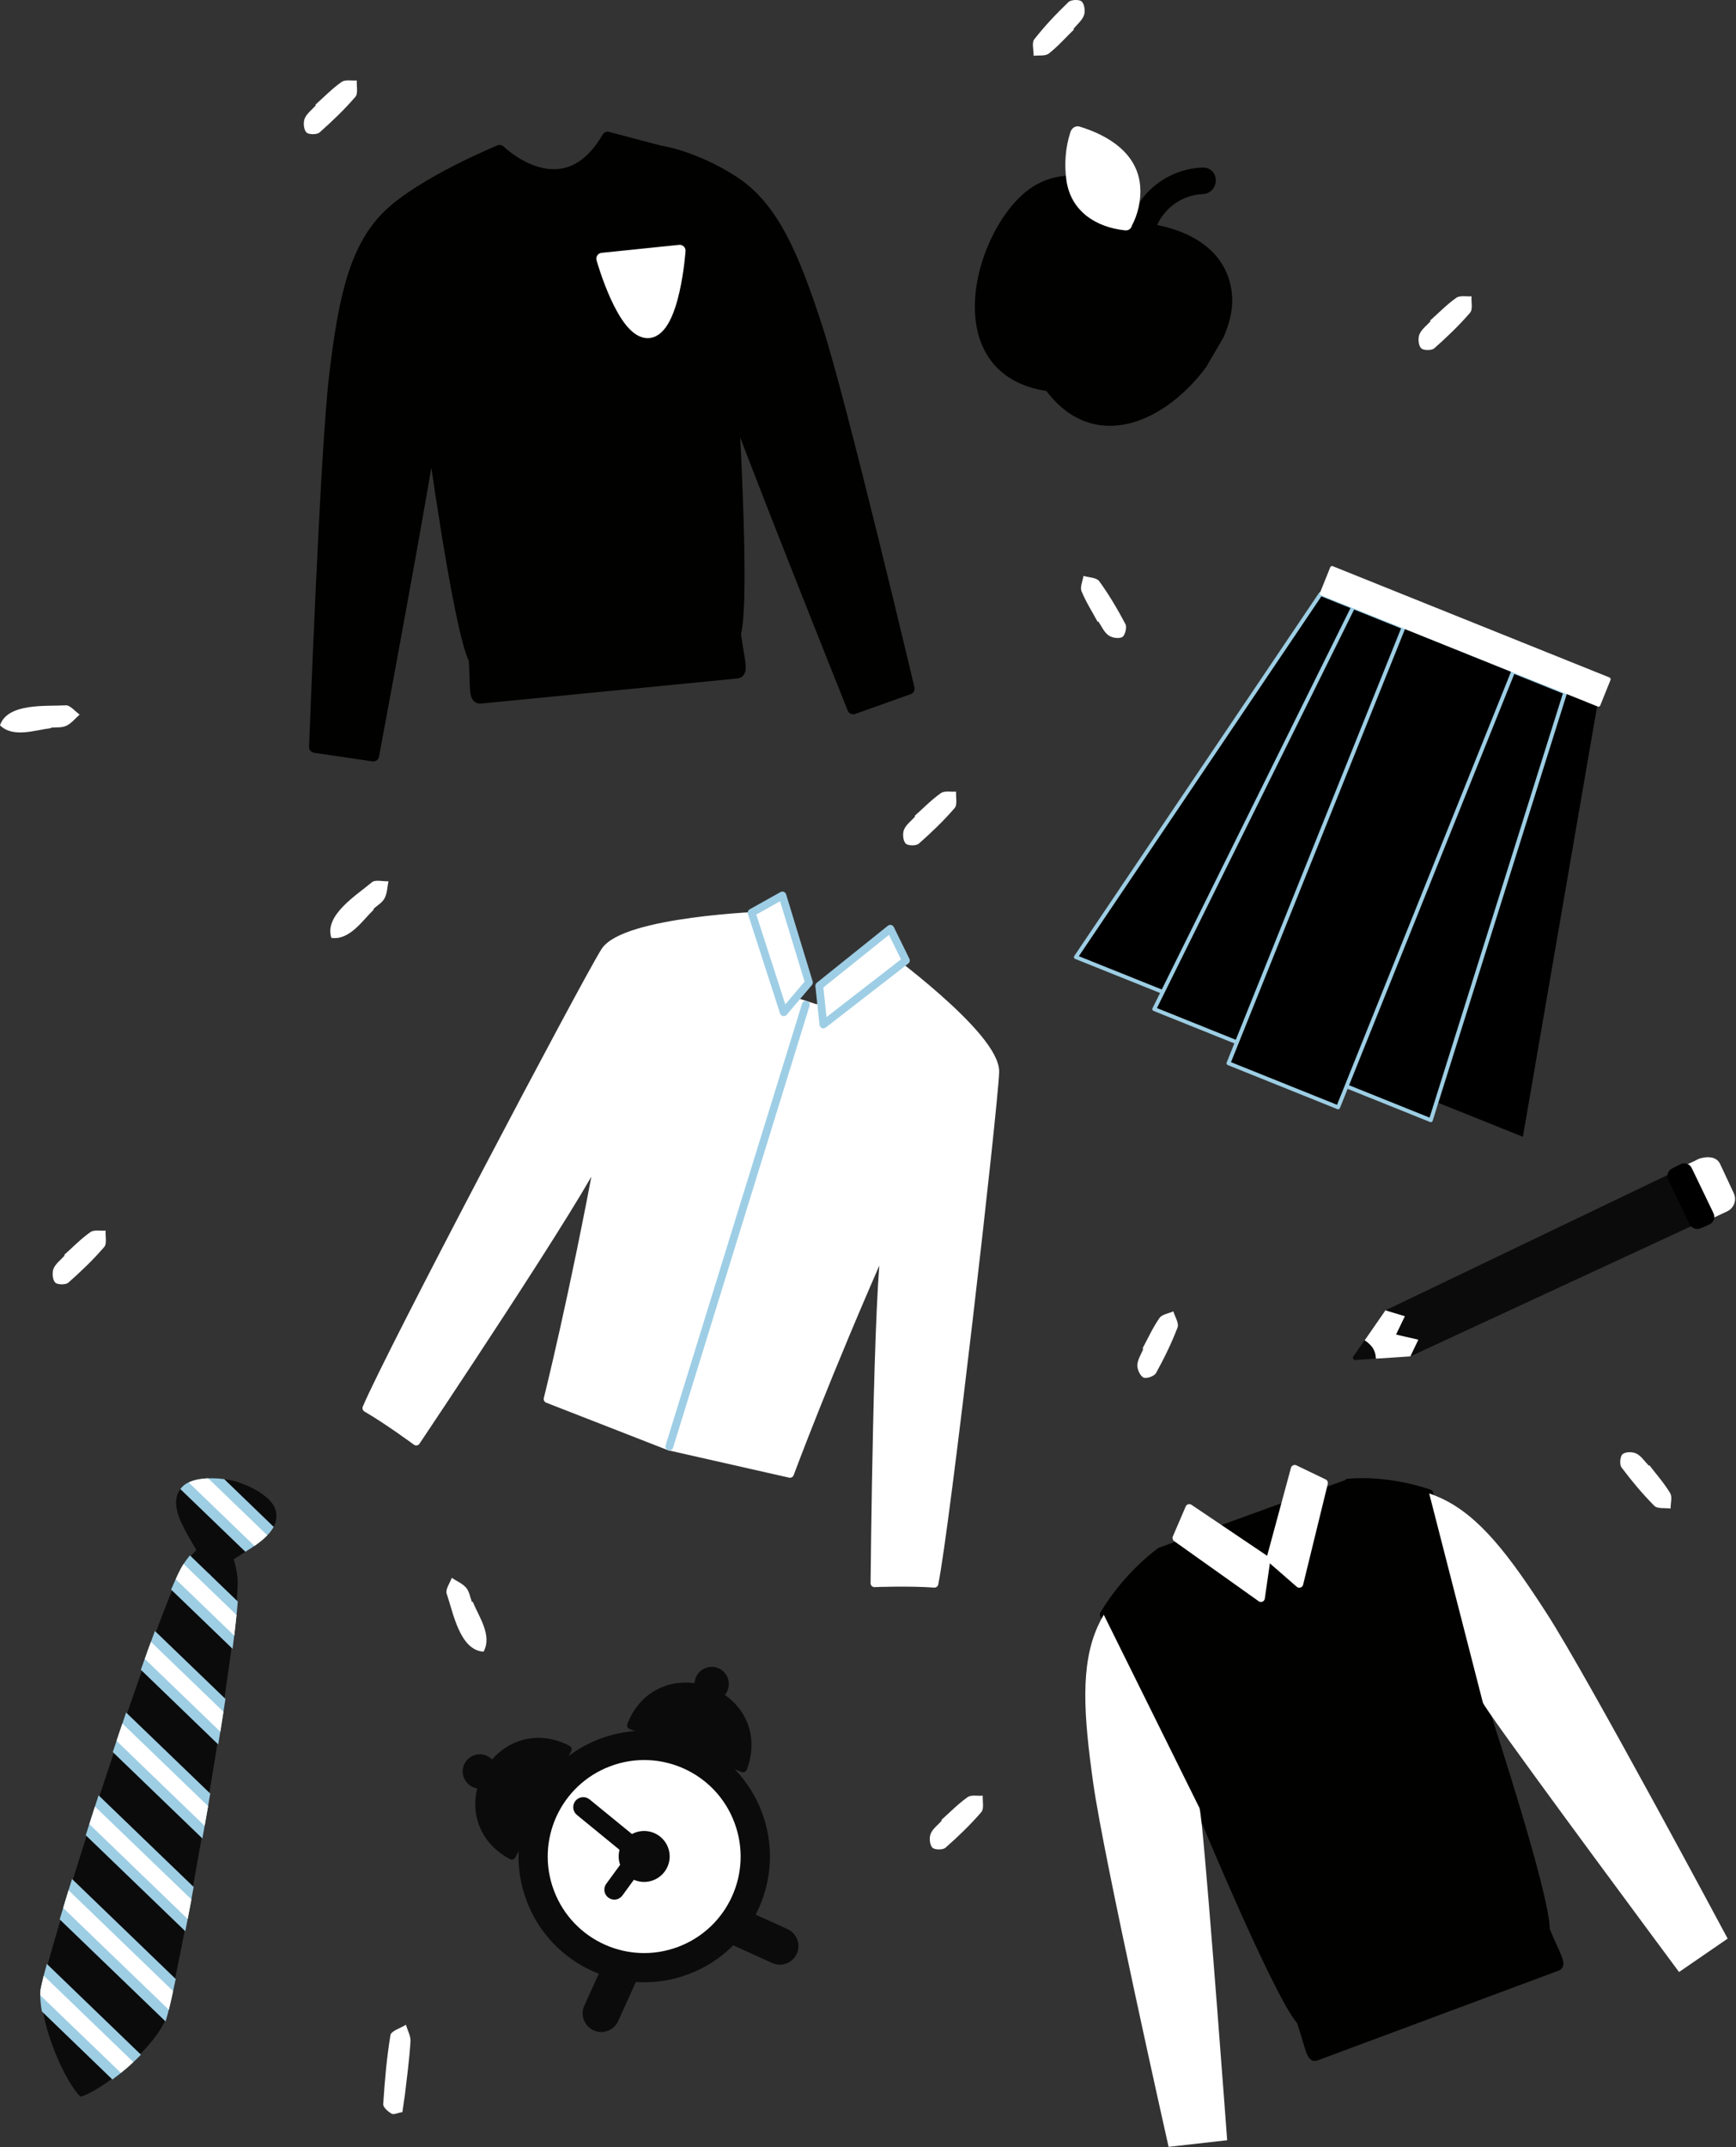 <?xml version="1.0" encoding="UTF-8" standalone="no"?>
<!DOCTYPE svg PUBLIC "-//W3C//DTD SVG 1.1//EN" "http://www.w3.org/Graphics/SVG/1.1/DTD/svg11.dtd">
<svg width="100%" height="100%" viewBox="0 0 1393 1722" version="1.1" xmlns="http://www.w3.org/2000/svg" xmlns:xlink="http://www.w3.org/1999/xlink" xml:space="preserve" xmlns:serif="http://www.serif.com/" style="fill-rule:evenodd;clip-rule:evenodd;stroke-linecap:round;stroke-linejoin:round;stroke-miterlimit:10;">
    <rect x="0" y="0" width="1393" height="1722" fill="#333333" stroke="none"/>
    <g transform="matrix(1,0,0,1,-182.1,6025.03)">
        <path d="M719.2,-4865L816,-4843.1C816,-4843.1 845.4,-4922.5 893.3,-5030.7C886,-4999.2 883.8,-4755.4 883.8,-4755.4C883.8,-4755.4 911.5,-4756.5 931.9,-4755C941.3,-4801.1 979.7,-5135.9 980.7,-5165.3C981.7,-5194.7 887.5,-5262.7 887.5,-5262.7L838.2,-5216.1L818.4,-5222.5L795.8,-5291C795.8,-5291 683,-5287 667.3,-5262.1C651.6,-5237.2 494.3,-4939.2 476.1,-4895.8C493.8,-4885.5 516.1,-4869 516.1,-4869C516.1,-4869 651.9,-5071.5 663.6,-5101.6C642.1,-4985.2 621.5,-4903.1 621.5,-4903.1L719.2,-4865" style="fill:white;fill-rule:nonzero;stroke:white;stroke-width:6.26px;"/>
        <g>
            <path d="M785.2,-5293.1L809.9,-5306.9L831.2,-5237.1L811,-5213.3L785.2,-5293.1Z" style="fill:white;fill-rule:nonzero;stroke:rgb(158,206,229);stroke-width:6.26px;"/>
            <path d="M909,-5254.8L896.5,-5280.2L839.5,-5234.5L842.8,-5203.5L909,-5254.8Z" style="fill:white;fill-rule:nonzero;stroke:rgb(158,206,229);stroke-width:6.26px;"/>
            <path d="M828.7,-5219.3L719.2,-4865" style="fill:none;fill-rule:nonzero;stroke:rgb(158,206,229);stroke-width:6.26px;stroke-linecap:butt;stroke-linejoin:miter;"/>
        </g>
        <path d="M505,-4331.3C501.4,-4330.7 498.1,-4329 496.3,-4330C493.4,-4331.7 489.4,-4335.2 489.6,-4337.7C490.8,-4356.2 492.4,-4374.7 495.4,-4393C495.9,-4396.3 503.5,-4398.6 507.8,-4401.3C509.1,-4396.9 511.7,-4392.4 511.5,-4388.1C510.6,-4373.7 508.7,-4359.4 507,-4345.1C506.4,-4340.7 505.6,-4336.2 505,-4331.3Z" style="fill:white;fill-rule:nonzero;"/>
        <path d="M937.4,-4565.5C944.4,-4571.7 950.9,-4578.5 958.5,-4583.8C961.4,-4585.9 966.6,-4584.7 970.7,-4585C970.4,-4580.5 971.9,-4574.5 969.5,-4571.8C960.7,-4561.6 950.9,-4552.2 940.8,-4543.3C938.7,-4541.4 931.9,-4541.5 930.2,-4543.4C928.1,-4545.6 927.6,-4551.3 928.9,-4554.5C930.6,-4558.6 934.8,-4561.6 937.9,-4565.1C937.7,-4565.2 937.5,-4565.3 937.4,-4565.5Z" style="fill:white;fill-rule:nonzero;"/>
        <path d="M1098.9,-4943.7C1103.3,-4951.9 1107.2,-4960.5 1112.5,-4968.1C1114.5,-4971 1119.8,-4971.7 1123.6,-4973.4C1124.9,-4969.1 1128.3,-4963.9 1127,-4960.5C1122.2,-4947.9 1116.2,-4935.7 1109.7,-4923.9C1108.3,-4921.4 1102,-4919.2 1099.7,-4920.3C1096.9,-4921.7 1094.6,-4926.9 1094.7,-4930.3C1094.9,-4934.7 1097.8,-4939 1099.5,-4943.3C1099.3,-4943.5 1099.1,-4943.6 1098.9,-4943.7Z" style="fill:white;fill-rule:nonzero;"/>
        <path d="M1505.6,-4850C1511.3,-4842.6 1517.5,-4835.6 1522.3,-4827.6C1524.1,-4824.5 1522.6,-4819.5 1522.6,-4815.3C1518.1,-4815.9 1512,-4814.9 1509.5,-4817.5C1500,-4827.1 1491.3,-4837.5 1483.2,-4848.3C1481.5,-4850.6 1482.1,-4857.3 1484.1,-4858.9C1486.5,-4860.9 1492.2,-4860.9 1495.3,-4859.3C1499.2,-4857.3 1501.9,-4852.9 1505.2,-4849.6C1505.3,-4849.8 1505.5,-4849.9 1505.6,-4850Z" style="fill:white;fill-rule:nonzero;"/>
        <path d="M1043.9,-6001.4C1037.2,-5994.9 1031,-5987.8 1023.7,-5982.1C1020.9,-5979.9 1015.7,-5980.8 1011.5,-5980.3C1011.6,-5984.8 1009.8,-5990.8 1012.1,-5993.6C1020.4,-6004.2 1029.8,-6014.1 1039.5,-6023.4C1041.5,-6025.4 1048.3,-6025.6 1050.1,-6023.8C1052.3,-6021.7 1053.1,-6016 1051.9,-6012.8C1050.4,-6008.7 1046.4,-6005.4 1043.4,-6001.8C1043.6,-6001.7 1043.7,-6001.5 1043.9,-6001.4Z" style="fill:white;fill-rule:nonzero;"/>
        <path d="M435.1,-5941C442.1,-5947.2 448.6,-5954 456.2,-5959.3C459.1,-5961.4 464.3,-5960.2 468.4,-5960.5C468.1,-5956 469.6,-5950 467.2,-5947.3C458.4,-5937.1 448.6,-5927.7 438.5,-5918.8C436.4,-5916.9 429.6,-5917 427.9,-5918.9C425.8,-5921.1 425.3,-5926.8 426.6,-5930C428.3,-5934.1 432.5,-5937.1 435.6,-5940.6C435.4,-5940.7 435.3,-5940.9 435.1,-5941Z" style="fill:white;fill-rule:nonzero;"/>
        <path d="M1062.9,-5526.3C1058.5,-5534.5 1053.4,-5542.4 1049.9,-5551C1048.6,-5554.3 1050.9,-5559.1 1051.5,-5563.2C1055.8,-5561.9 1062,-5561.9 1064.1,-5559C1072,-5548.1 1078.9,-5536.4 1085.2,-5524.5C1086.5,-5522 1084.9,-5515.5 1082.7,-5514.2C1080,-5512.6 1074.4,-5513.5 1071.6,-5515.5C1068,-5518.1 1066,-5522.8 1063.4,-5526.7C1063.2,-5526.5 1063.1,-5526.4 1062.9,-5526.3Z" style="fill:white;fill-rule:nonzero;"/>
        <g transform="matrix(1,0,0,1,186.562,-698.156)">
            <path d="M47,-4320.5C54,-4326.7 60.5,-4333.5 68.1,-4338.8C71,-4340.9 76.2,-4339.7 80.3,-4340C80,-4335.5 81.5,-4329.5 79.1,-4326.8C70.3,-4316.6 60.5,-4307.2 50.4,-4298.3C48.3,-4296.4 41.5,-4296.5 39.8,-4298.4C37.7,-4300.6 37.2,-4306.3 38.5,-4309.5C40.2,-4313.6 44.4,-4316.6 47.5,-4320.1C47.3,-4320.2 47.2,-4320.3 47,-4320.5Z" style="fill:white;fill-rule:nonzero;"/>
        </g>
        <path d="M916,-5370.7C923,-5376.9 929.5,-5383.7 937.1,-5389C940,-5391.1 945.2,-5389.9 949.3,-5390.2C949,-5385.7 950.5,-5379.7 948.1,-5377C939.3,-5366.8 929.5,-5357.4 919.4,-5348.5C917.3,-5346.6 910.5,-5346.7 908.8,-5348.6C906.7,-5350.8 906.2,-5356.5 907.5,-5359.7C909.2,-5363.8 913.4,-5366.8 916.5,-5370.3C916.3,-5370.5 916.1,-5370.6 916,-5370.7Z" style="fill:white;fill-rule:nonzero;"/>
        <g transform="matrix(1,0,0,1,-197.312,194.687)">
            <path d="M1526.9,-5962.6C1533.9,-5968.8 1540.4,-5975.6 1548,-5980.9C1550.9,-5983 1556.1,-5981.8 1560.2,-5982.1C1559.9,-5977.6 1561.4,-5971.6 1559,-5968.9C1550.2,-5958.7 1540.4,-5949.3 1530.3,-5940.4C1528.2,-5938.5 1521.4,-5938.6 1519.7,-5940.5C1517.6,-5942.7 1517.1,-5948.4 1518.4,-5951.6C1520.1,-5955.7 1524.3,-5958.7 1527.4,-5962.2C1527.1,-5962.3 1527,-5962.5 1526.9,-5962.6Z" style="fill:white;fill-rule:nonzero;"/>
        </g>
        <g>
            <g>
                <g>
                    <path d="M668.7,-4399.4C665.9,-4398.3 662.6,-4398.3 659.7,-4399.7C653.8,-4402.4 651.1,-4409.4 653.8,-4415.3L673.7,-4459.2C676.4,-4465.1 683.4,-4467.8 689.3,-4465.1C695.2,-4462.4 697.9,-4455.4 695.2,-4449.5L675.3,-4405.6C674,-4402.6 671.6,-4400.5 668.7,-4399.4Z" style="fill:rgb(11,11,11);fill-rule:nonzero;stroke:rgb(11,11,11);stroke-width:6.26px;"/>
                </g>
                <g>
                    <path d="M812,-4453.4C809.2,-4452.3 805.9,-4452.3 803,-4453.7L759.1,-4473.6C753.2,-4476.3 750.5,-4483.3 753.2,-4489.2C755.9,-4495.1 762.9,-4497.8 768.8,-4495.1L812.7,-4475.2C818.6,-4472.5 821.3,-4465.5 818.6,-4459.6C817.3,-4456.6 814.9,-4454.5 812,-4453.4Z" style="fill:rgb(11,11,11);fill-rule:nonzero;stroke:rgb(11,11,11);stroke-width:6.26px;"/>
                </g>
            </g>
        </g>
        <path d="M790.5,-4570.7C809.5,-4520.2 784,-4463.8 733.5,-4444.8C683,-4425.8 626.6,-4451.3 607.6,-4501.8C588.6,-4552.3 614.1,-4608.7 664.6,-4627.7C715.1,-4646.7 771.4,-4621.2 790.5,-4570.7Z" style="fill:rgb(11,11,11);fill-rule:nonzero;stroke:rgb(11,11,11);stroke-width:6.26px;"/>
        <path d="M771.4,-4563.5C786.5,-4523.5 766.3,-4478.9 726.3,-4463.8C686.3,-4448.7 641.7,-4468.9 626.6,-4508.9C611.5,-4548.9 631.7,-4593.5 671.7,-4608.6C711.7,-4623.7 756.4,-4603.5 771.4,-4563.5Z" style="fill:white;fill-rule:nonzero;"/>
        <g>
            <g>
                <path d="M576.8,-4608.8C574.5,-4613.9 568.6,-4616.4 563.4,-4614.4C557.9,-4612.3 555.1,-4606.2 557.2,-4600.7C559.1,-4595.8 564.2,-4593 569.2,-4594C562,-4572.4 569.7,-4549.1 592.8,-4536.9L637.7,-4622.2C614.3,-4634.4 590.4,-4627.3 576.8,-4608.8Z" style="fill:rgb(11,11,11);fill-rule:nonzero;stroke:rgb(11,11,11);stroke-width:6.26px;"/>
                <path d="M743,-4671.4C741.4,-4676.7 744.1,-4682.5 749.4,-4684.5C754.9,-4686.6 761.1,-4683.8 763.1,-4678.3C765,-4673.4 762.9,-4667.9 758.5,-4665.4C778.2,-4654 787.7,-4631.3 778.4,-4606.9L688.4,-4641.4C697.9,-4665.9 720.5,-4676.3 743,-4671.4Z" style="fill:rgb(11,11,11);fill-rule:nonzero;stroke:rgb(11,11,11);stroke-width:6.26px;"/>
            </g>
        </g>
        <g>
            <path d="M676.8,-4505.1C675.3,-4504.5 673.6,-4504.7 672.2,-4505.7C670,-4507.3 669.5,-4510.3 671.1,-4512.5L689.3,-4537.4L647,-4572C644.9,-4573.7 644.6,-4576.8 646.3,-4578.9C648,-4581 651.1,-4581.3 653.2,-4579.6L699,-4542.2C701,-4540.6 701.4,-4537.6 699.9,-4535.5L679,-4506.8C678.4,-4506 677.6,-4505.5 676.8,-4505.1Z" style="fill:rgb(11,11,11);fill-rule:nonzero;stroke:rgb(11,11,11);stroke-width:6.26px;"/>
        </g>
        <path d="M715.2,-4542.4C718.6,-4533.5 714.1,-4523.5 705.1,-4520.1C696.2,-4516.7 686.2,-4521.2 682.8,-4530.2C679.4,-4539.1 683.9,-4549.1 692.9,-4552.5C701.9,-4555.8 711.8,-4551.3 715.2,-4542.4Z" style="fill:rgb(11,11,11);fill-rule:nonzero;stroke:rgb(11,11,11);stroke-width:6.26px;"/>
        <path d="M561.4,-4740.6C566.3,-4728.6 577.3,-4713.5 570.1,-4700.5C551,-4701.6 545.7,-4732 540.5,-4747.1C539.4,-4750.5 543.1,-4755.5 544.6,-4759.7C548.5,-4757.1 553.2,-4755.2 556.1,-4751.8C558.7,-4748.8 559.3,-4744.2 560.8,-4740.3C561.1,-4740.5 561.3,-4740.6 561.4,-4740.6Z" style="fill:white;fill-rule:nonzero;"/>
        <path d="M482.1,-5295.7C472.8,-5286.7 462.7,-5270.9 448,-5272.9C442,-5291.1 468.3,-5307.2 480.5,-5317.5C483.2,-5319.8 489.3,-5318.1 493.8,-5318.3C492.9,-5313.7 492.8,-5308.7 490.7,-5304.7C488.9,-5301.2 484.8,-5298.9 481.7,-5296.1C481.9,-5295.9 482,-5295.8 482.1,-5295.7Z" style="fill:white;fill-rule:nonzero;"/>
        <path d="M1241.8,-5548.7L1045.4,-5257.5L1151.6,-5214.9L1279.6,-5533.5L1241.8,-5548.7Z" style="fill-rule:nonzero;stroke:rgb(157,206,228);stroke-width:3.13px;stroke-linecap:butt;stroke-linejoin:miter;"/>
        <path d="M1267.9,-5538.2L1108.3,-5215.8L1191.9,-5182.2L1325.6,-5515L1267.9,-5538.2Z" style="fill-rule:nonzero;stroke:rgb(157,206,228);stroke-width:3.13px;stroke-linecap:butt;stroke-linejoin:miter;"/>
        <path d="M1463.8,-5459.5L1404.1,-5113.4L1297.9,-5156L1426,-5474.7L1463.8,-5459.5Z" style="fill-rule:nonzero;"/>
        <path d="M1438.1,-5469.8L1330.2,-5126.7L1246.6,-5160.3L1380.3,-5493L1438.1,-5469.8Z" style="fill-rule:nonzero;stroke:rgb(157,206,228);stroke-width:3.13px;stroke-linecap:butt;stroke-linejoin:miter;"/>
        <g transform="matrix(0.373,-0.928,0.928,0.373,5749.03,-2151.88)">
            <rect x="1093.9" y="-5376.3" width="377.4" height="94.8" style="stroke:rgb(157,206,228);stroke-width:3.13px;stroke-linecap:butt;stroke-linejoin:miter;"/>
        </g>
        <g transform="matrix(0.928,0.373,-0.373,0.928,-1958.19,-903.565)">
            <rect x="1237.3" y="-5525.3" width="239.2" height="22" style="fill:white;stroke:white;stroke-width:3.13px;"/>
        </g>
        <path d="M1556.3,-5048.1L1568,-5053.6C1573.5,-5056.2 1575.9,-5062.7 1573.3,-5068.2L1562.4,-5091.5C1556.5,-5104.1 1533.8,-5090.2 1547.8,-5096.8L1533.7,-5090.2L1556.3,-5048.1Z" style="fill:white;fill-rule:nonzero;"/>
        <g>
            <path d="M1286.1,-4935.5L1313.8,-4937.3L1329.7,-4952L1318.8,-4976.7L1293.8,-4974.2L1277.1,-4950.1C1279.1,-4948.8 1281.3,-4947 1283.1,-4944.7C1285.3,-4941.7 1286,-4938 1286.1,-4935.5Z" style="fill:white;fill-rule:nonzero;"/>
            <path d="M1286.1,-4935.5C1286,-4938.1 1285.3,-4941.7 1283,-4944.8C1281.3,-4947.1 1279,-4948.9 1277,-4950.2L1268,-4937.2C1267.2,-4936 1268.1,-4934.4 1269.6,-4934.4L1286.1,-4935.5Z" style="fill:rgb(11,11,11);fill-rule:nonzero;"/>
        </g>
        <path d="M1293.8,-4974.2L1309.4,-4969.5L1302.3,-4954.8L1320.2,-4950.7L1313.8,-4937.3L1542,-5043L1523.6,-5084.4L1293.8,-4974.2Z" style="fill:rgb(11,11,11);fill-rule:nonzero;"/>
        <path d="M1546.7,-5040L1553.7,-5043.1C1557.2,-5044.6 1558.7,-5048.7 1557,-5052.2L1539.6,-5088.3C1538,-5091.7 1533.9,-5093.1 1530.5,-5091.4L1523.8,-5088C1520.5,-5086.4 1519.2,-5082.4 1520.7,-5079.1L1537.8,-5043.3C1539.5,-5040 1543.4,-5038.6 1546.7,-5040Z" style="fill-rule:nonzero;"/>
        <path d="M223,-5441.1C210.2,-5439.6 192.6,-5433 182.1,-5443.4C188.3,-5461.5 219,-5458.5 234.9,-5459.4C238.4,-5459.6 242.3,-5454.6 246,-5452C242.5,-5448.9 239.4,-5444.9 235.3,-5443C231.8,-5441.3 227.1,-5441.9 222.9,-5441.5C223,-5441.4 223,-5441.3 223,-5441.1Z" style="fill:white;fill-rule:nonzero;"/>
        <path d="M1263.8,-4836.1L1265.2,-4836.1C1265.2,-4836.1 1293.1,-4839.5 1329,-4827.5L1372.1,-4659.9C1369,-4668.4 1423,-4506.6 1422.5,-4477.5C1431,-4457 1436.4,-4449.5 1431.8,-4447.7C1427.2,-4446 1344.2,-4415.1 1344.2,-4415.1L1325.7,-4408.2C1325.7,-4408.2 1242.7,-4377.3 1238.1,-4375.6C1233.5,-4373.9 1232.7,-4383.2 1225.7,-4404.2C1206.3,-4425.8 1141.4,-4583.6 1144.6,-4575.2L1067.7,-4730.2C1087.1,-4762.8 1113.3,-4781 1113.3,-4781L1265.2,-4836.1" style="fill:rgb(1,1,0);fill-rule:nonzero;stroke:rgb(1,1,0);stroke-width:6.26px;"/>
        <path d="M1328.9,-4827.4C1332.1,-4826.3 1335.2,-4825.1 1338.2,-4823.7C1369.4,-4809.4 1393.3,-4777.5 1423.4,-4730.9C1456.4,-4679.8 1568.4,-4470.4 1568.4,-4470.4L1529.4,-4443.6C1529.4,-4443.6 1405.1,-4610.9 1377.4,-4651.2C1374.2,-4655.8 1372.3,-4658.8 1372,-4659.6" style="fill:white;fill-rule:nonzero;"/>
        <path d="M1144.6,-4575.1C1145,-4574 1145.6,-4569.1 1146.5,-4561.2C1152.2,-4506.2 1166.8,-4308.7 1166.8,-4308.7L1119.8,-4303.4C1119.8,-4303.4 1067.7,-4535 1059.3,-4595.3C1051.6,-4650.1 1048.9,-4689.7 1063,-4720.9C1064.4,-4724 1066,-4727.1 1067.8,-4730.1" style="fill:white;fill-rule:nonzero;"/>
        <path d="M1126.1,-4791.7L1193.9,-4743.5L1198.3,-4774L1136.4,-4815.7L1126.1,-4791.7Z" style="fill:white;fill-rule:nonzero;stroke:white;stroke-width:6.26px;"/>
        <path d="M1244.5,-4835.8L1224.7,-4754.9L1201.5,-4775.1L1221,-4847.1L1244.5,-4835.8Z" style="fill:white;fill-rule:nonzero;stroke:white;stroke-width:6.26px;"/>
        <path d="M246.7,-4343.6C234.4,-4355.3 214.4,-4400.5 215.3,-4427.3C216,-4448.4 310.6,-4742 330.4,-4770.8C340.9,-4786.2 352.5,-4792.4 358.8,-4794.9C363.2,-4789.8 370.5,-4778.8 372.6,-4760.3C376.6,-4725.6 323,-4421.8 313.7,-4402.8C301.8,-4378.8 263.1,-4348.2 246.7,-4343.6Z" style="fill:rgb(11,11,11);"/>
        <path d="M369.3,-4837.6C385.5,-4833.1 400.3,-4823.7 403.1,-4814.5C410.3,-4790.3 367.8,-4778.3 350.1,-4760.3C342.9,-4784.5 311,-4814.9 328.6,-4833C335.4,-4839.8 352.9,-4841.2 369.3,-4837.6Z" style="fill:rgb(11,11,11);"/>
        <path d="M401.7,-4800.6L362,-4838.9C348,-4840.7 334.4,-4838.9 328.6,-4833C327.9,-4832.3 327.3,-4831.6 326.8,-4830.9L379,-4780.6C388.8,-4786.6 397.7,-4793 401.7,-4800.6Z" style="fill:rgb(157,206,228);"/>
        <path d="M396.6,-4793.8L349.2,-4839.5C343.1,-4839.3 337.6,-4838.2 333.5,-4836.2L386.3,-4785.3C390.1,-4788 393.7,-4790.8 396.6,-4793.8Z" style="fill:white;"/>
        <path d="M351.4,-4761.4L348.9,-4763.8C349.4,-4762.6 349.8,-4761.3 350.1,-4760.1C350.5,-4760.6 350.9,-4761 351.4,-4761.4Z" style="fill:rgb(0,158,226);"/>
        <path d="M372.9,-4740.7L334.5,-4777.7C332.9,-4775.8 331.3,-4773.7 329.7,-4771.3C327.2,-4767.6 323.7,-4760.3 319.4,-4750.3L368.7,-4702.8C370.6,-4717.7 372.1,-4730.6 372.9,-4740.7Z" style="fill:rgb(157,206,228);"/>
        <path d="M371.9,-4729.9L329.4,-4770.9C327.7,-4768.3 325.5,-4764.1 323.1,-4758.6L370.1,-4713.3C370.7,-4719.2 371.4,-4724.8 371.9,-4729.9Z" style="fill:white;"/>
        <path d="M363,-4662.6L306.4,-4717.1C302.8,-4707.5 299.1,-4697.1 295.1,-4686L357.2,-4626.1C359.3,-4638.6 361.2,-4650.9 363,-4662.6Z" style="fill:rgb(157,206,228);"/>
        <path d="M361.4,-4652.3L303.2,-4708.4C301.6,-4704 299.9,-4699.4 298.3,-4694.7L358.9,-4636.3C359.8,-4641.7 360.6,-4647.1 361.4,-4652.3Z" style="fill:white;"/>
        <path d="M350.8,-4586.7L283.3,-4651.7C279.8,-4641.4 276.2,-4630.7 272.6,-4620L344.5,-4550.7C346.7,-4562.6 348.7,-4574.7 350.8,-4586.7Z" style="fill:rgb(157,206,228);"/>
        <path d="M349.1,-4576.6L280.3,-4642.9C278.7,-4638.3 277.2,-4633.7 275.6,-4629L346.3,-4560.8C347.2,-4566 348.2,-4571.3 349.1,-4576.6Z" style="fill:white;"/>
        <path d="M337.5,-4511.8L261.2,-4585.3C257.7,-4574.5 254.2,-4563.8 250.9,-4553.3L330.8,-4476.3C333,-4487.4 335.2,-4499.4 337.5,-4511.8Z" style="fill:rgb(157,206,228);"/>
        <path d="M335.7,-4501.8L258.3,-4576.3C256.8,-4571.6 255.3,-4566.9 253.8,-4562.2L332.7,-4486.1C333.7,-4491.3 334.7,-4496.5 335.7,-4501.8Z" style="fill:white;"/>
        <path d="M323.1,-4438L239.9,-4518.2C236.3,-4506.7 233,-4495.8 230,-4485.8L314.9,-4404C316.6,-4408.7 319.5,-4420.9 323.1,-4438Z" style="fill:rgb(157,206,228);"/>
        <path d="M321,-4428.3L237.1,-4509.2C235.6,-4504.3 234.2,-4499.6 232.8,-4495L317.6,-4413.3C318.6,-4417.3 319.7,-4422.4 321,-4428.3Z" style="fill:white;"/>
        <path d="M295.2,-4377.3L219.7,-4450.1C216.4,-4438.1 214.5,-4430.1 214.4,-4427.4C214.3,-4422.7 214.7,-4417.5 215.7,-4412L272.3,-4357.4C280.1,-4363.1 288.1,-4370 295.2,-4377.3Z" style="fill:rgb(157,206,228);"/>
        <path d="M289.1,-4371.4L217.2,-4440.7C215.5,-4433.9 214.5,-4429.3 214.4,-4427.4L214.4,-4425L279.1,-4362.7C282.5,-4365.4 285.9,-4368.3 289.1,-4371.4Z" style="fill:white;"/>
        <path d="M669.7,-5914.7L711.4,-5903.7C711.4,-5903.7 739.2,-5899.8 770.9,-5879.1C802.6,-5858.3 818.8,-5819.5 837.6,-5761.7C856.5,-5703.8 911.3,-5472.8 911.3,-5472.8L866.7,-5456.9C866.7,-5456.9 770.6,-5697 769.8,-5706C768.9,-5715 779.9,-5544.7 771.9,-5516.8C774.9,-5494.9 778.2,-5486.1 773.3,-5485.6C768.4,-5485.1 680.3,-5476.5 680.3,-5476.5L660.6,-5474.6C660.6,-5474.6 572.5,-5465.9 567.6,-5465.5C562.7,-5465 564.3,-5474.2 562.9,-5496.3C549.7,-5522.2 527.3,-5691.3 528.2,-5682.3C529.1,-5673.3 481.6,-5419.1 481.6,-5419.1L434.8,-5426C434.8,-5426 443.6,-5663.3 450.9,-5723.7C458.1,-5784.1 466.5,-5825.3 493.5,-5851.9C520.5,-5878.4 583,-5904.1 583,-5904.1C583,-5904.1 634.4,-5853.9 669.7,-5914.7Z" style="fill:rgb(1,1,0);fill-rule:nonzero;stroke:rgb(1,1,0);stroke-width:9.39px;"/>
        <path d="M665.3,-5817.6L727.5,-5824C727.5,-5824 723.1,-5760.7 702.8,-5758.6C682.4,-5756.6 665.3,-5817.6 665.3,-5817.6Z" style="fill:white;fill-rule:nonzero;stroke:white;stroke-width:9.39px;"/>
        <path d="M1159.6,-5756.5C1164.3,-5767.2 1166.7,-5777.8 1166.1,-5786.9C1162.8,-5837.5 1100,-5841.4 1098.9,-5841.5C1098.3,-5842.4 1064.9,-5895.7 1018.9,-5874.4C972.5,-5852.9 932.6,-5727.9 1024.3,-5715.9C1061.9,-5664.3 1116.8,-5693.5 1146.1,-5733.4L1159.6,-5756.5Z" style="fill:rgb(1,1,0);fill-rule:nonzero;stroke:rgb(1,1,0);stroke-width:9.39px;"/>
        <g>
            <path d="M1104.1,-5840.4C1109.7,-5859.8 1127.3,-5873.3 1147.2,-5874.1C1154.8,-5874.4 1155,-5886.3 1147.3,-5886C1122,-5885 1099.7,-5868.2 1092.6,-5843.6C1090.5,-5836.2 1102,-5833 1104.1,-5840.4Z" style="fill:rgb(1,1,0);fill-rule:nonzero;stroke:rgb(1,1,0);stroke-width:9.39px;"/>
        </g>
        <g>
            <path d="M1084.8,-5846.4C1084.8,-5846.4 1114.4,-5898.2 1046.8,-5917.8C1046.8,-5917.8 1024.7,-5852 1084.8,-5846.4Z" style="fill:white;fill-rule:nonzero;"/>
            <g>
                <path d="M1089.9,-5843.3C1095.3,-5852.9 1097.9,-5864.9 1097,-5875.8C1094.8,-5902.2 1071.5,-5916.5 1048.4,-5923.5C1045.2,-5924.5 1042.1,-5922.3 1041.1,-5919.3C1037,-5907 1036,-5893.4 1037.8,-5880.6C1041.2,-5855.8 1061.3,-5842.8 1084.8,-5840.3C1092.4,-5839.5 1092.5,-5851.4 1084.9,-5852.2C1064.3,-5854.4 1050.5,-5866.4 1049,-5887.4C1048.3,-5896.9 1049.6,-5907.1 1052.6,-5916.2C1050.2,-5914.8 1047.7,-5913.4 1045.3,-5912C1064.1,-5906.3 1084.1,-5895.3 1085.3,-5873.5C1085.8,-5865.1 1083.3,-5855.6 1079.7,-5849.3C1075.9,-5842.7 1086.1,-5836.6 1089.9,-5843.3Z" style="fill:white;fill-rule:nonzero;"/>
            </g>
        </g>
    </g>
</svg>
